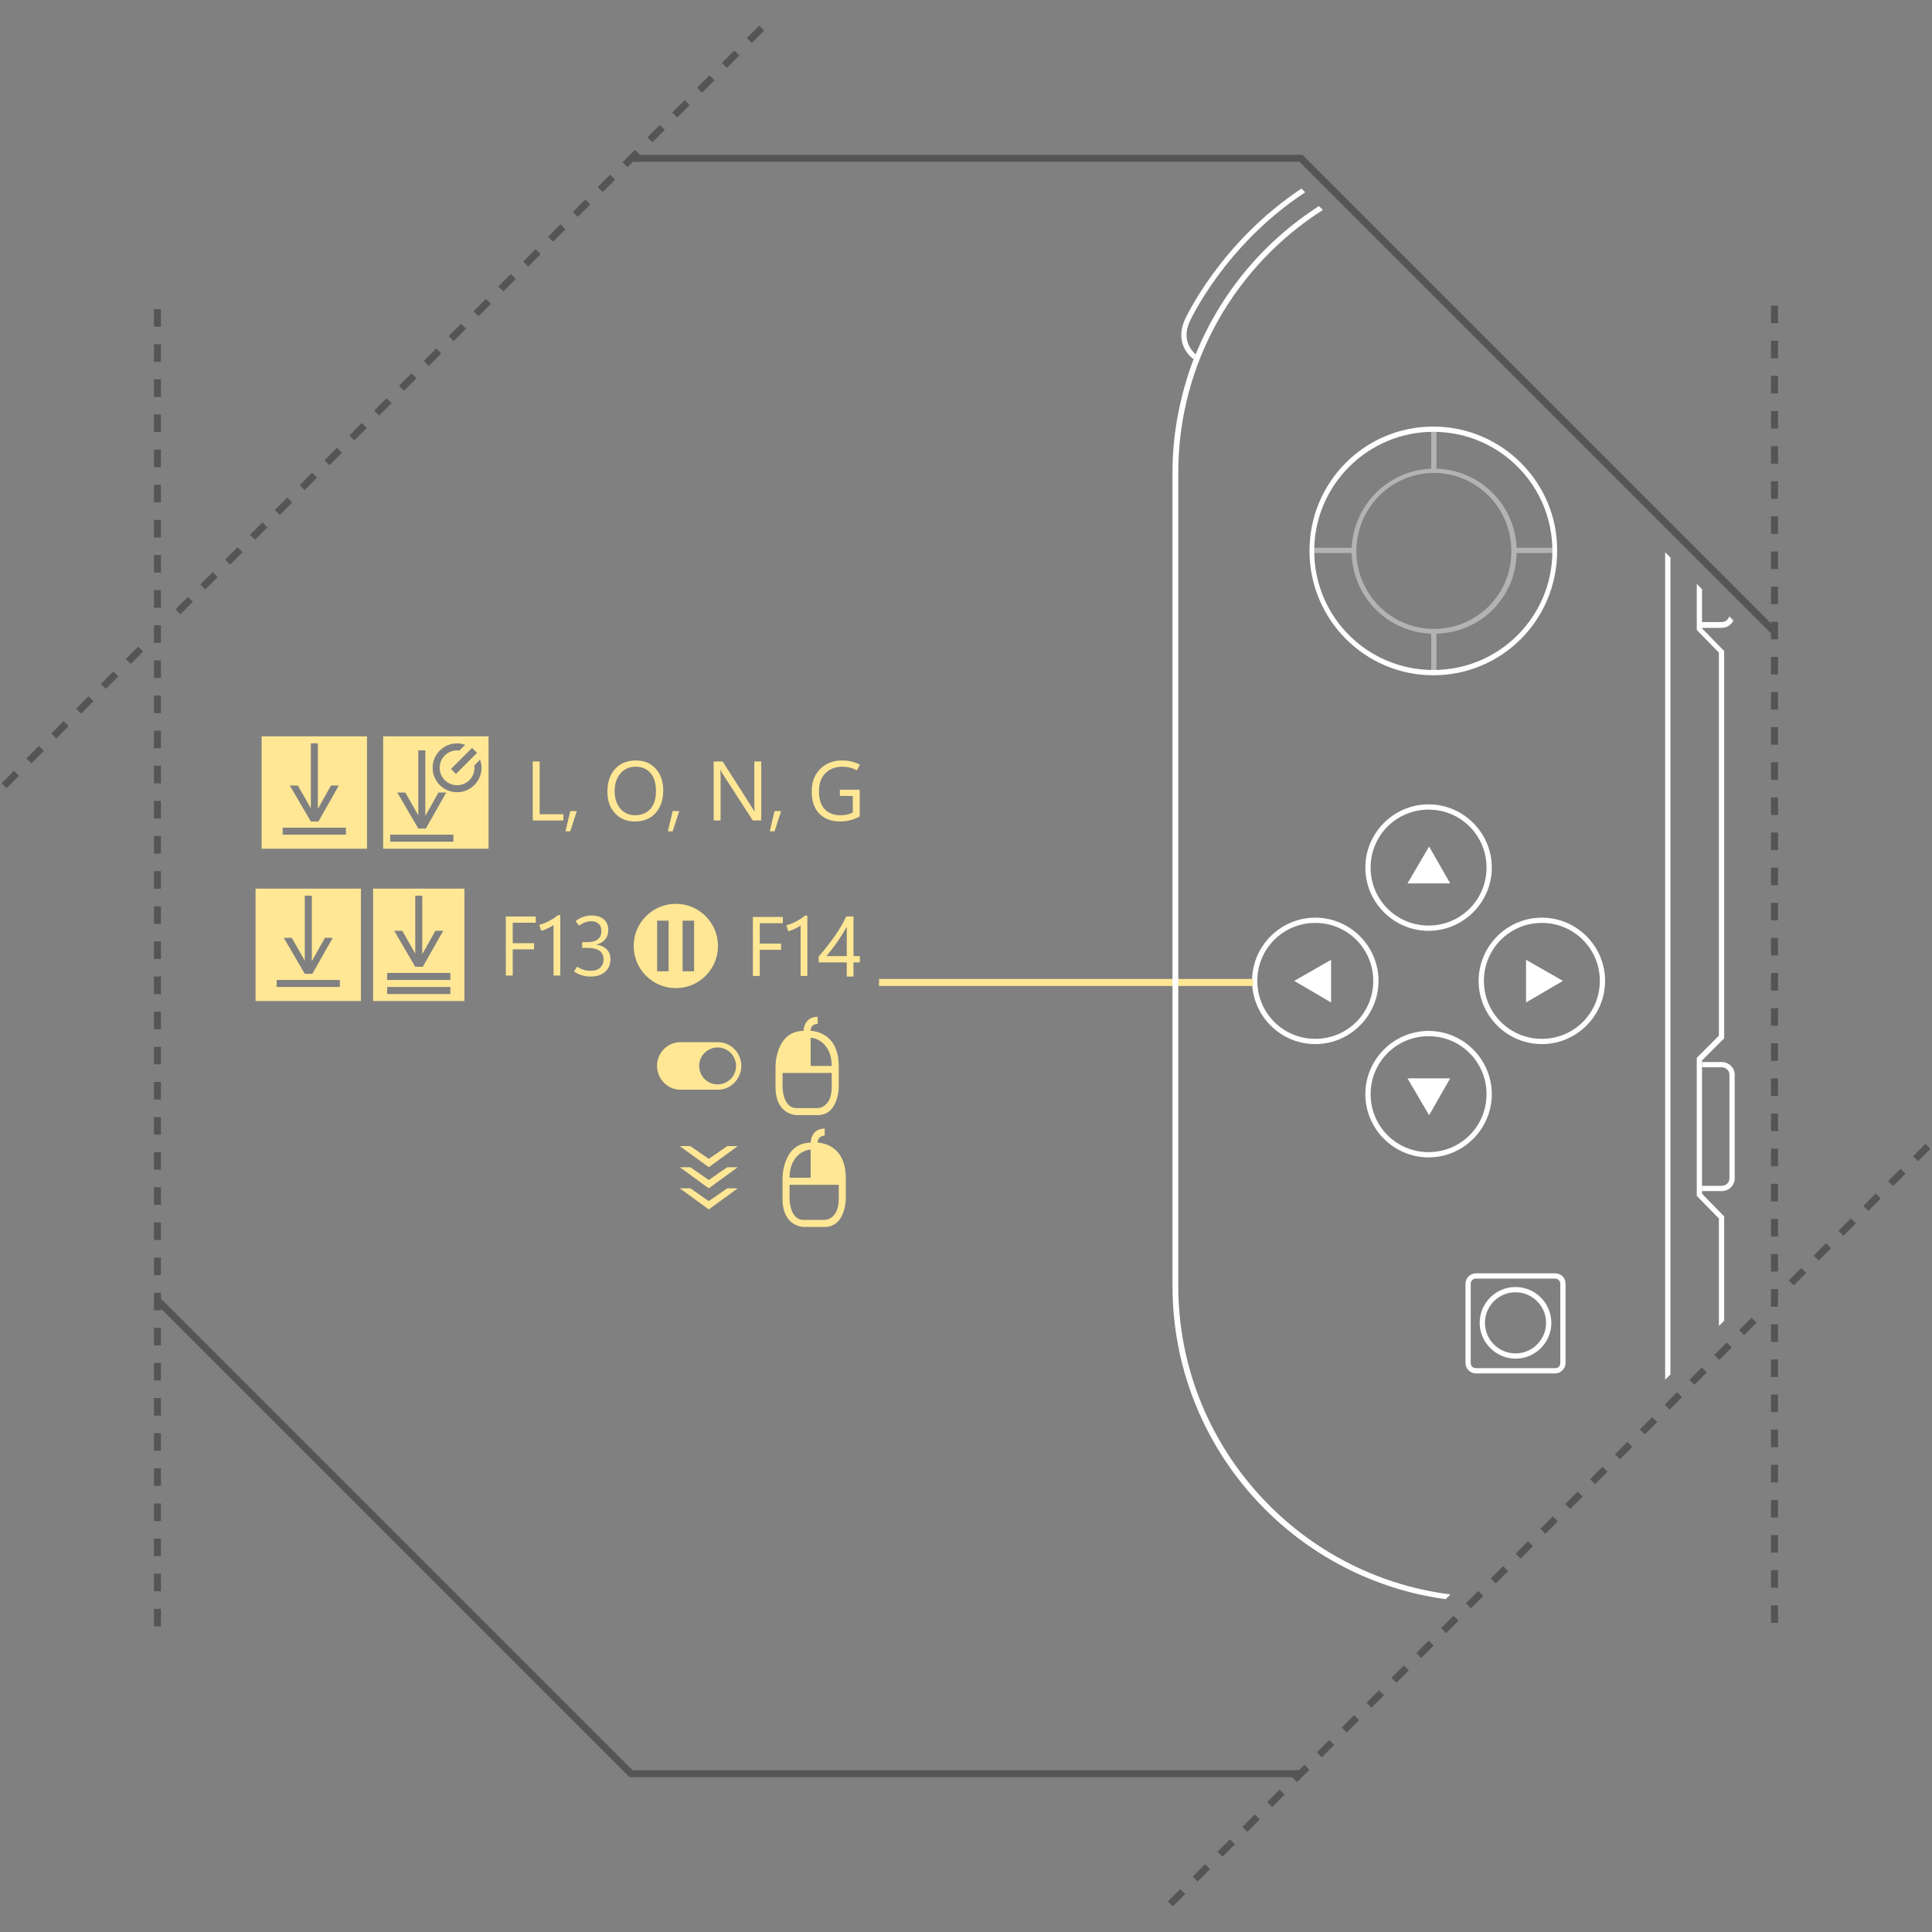 <svg xmlns="http://www.w3.org/2000/svg" xmlns:xlink="http://www.w3.org/1999/xlink" id="joycons-img-7" viewBox="0 0 550 550"><rect x="0" y="0" width="550" height="550" fill="#808080" stroke="none"/><!--joycons img 7--><g clip-path="url(#clip0_983_8950)"><path d="M504.391 180.511L369.953 46.073H179.829V44.073H370.781L505.805 179.097L504.391 180.511Z" fill="#555555"/><path d="M333.877 542.707L332.463 541.293L335.998 537.758L337.412 539.172L333.877 542.707ZM340.949 535.636L339.535 534.222L343.07 530.687L344.484 532.101L340.949 535.636ZM348.02 528.564L346.606 527.15L350.141 523.615L351.555 525.029L348.02 528.564ZM355.09 521.494L353.676 520.08L357.212 516.544L358.626 517.958L355.09 521.494ZM362.162 514.423L360.748 513.009L364.283 509.474L365.697 510.888L362.162 514.423ZM369.233 507.352L367.819 505.938L371.354 502.403L372.768 503.817L369.233 507.352ZM376.304 500.28L374.89 498.866L378.425 495.331L379.839 496.745L376.304 500.28ZM383.375 493.21L381.961 491.796L385.497 488.26L386.911 489.674L383.375 493.21ZM390.446 486.139L389.032 484.725L392.568 481.189L393.982 482.603L390.446 486.139ZM397.517 479.067L396.103 477.653L399.638 474.118L401.052 475.532L397.517 479.067ZM404.588 471.996L403.174 470.582L406.709 467.047L408.123 468.461L404.588 471.996ZM411.659 464.926L410.245 463.512L413.781 459.976L415.195 461.39L411.659 464.926ZM418.73 457.854L417.316 456.44L420.852 452.904L422.266 454.318L418.73 457.854ZM425.801 450.783L424.387 449.369L427.922 445.834L429.336 447.248L425.801 450.783ZM432.873 443.712L431.459 442.298L434.994 438.763L436.408 440.177L432.873 443.712ZM439.944 436.641L438.53 435.227L442.065 431.692L443.479 433.106L439.944 436.641ZM447.014 429.57L445.6 428.156L449.136 424.62L450.55 426.034L447.014 429.57ZM454.085 422.499L452.671 421.085L456.207 417.549L457.621 418.963L454.085 422.499ZM461.157 415.428L459.743 414.014L463.278 410.479L464.692 411.893L461.157 415.428ZM468.228 408.356L466.814 406.942L470.349 403.407L471.763 404.821L468.228 408.356ZM475.299 401.285L473.885 399.871L477.42 396.336L478.834 397.75L475.299 401.285ZM482.37 394.215L480.956 392.801L484.492 389.265L485.906 390.679L482.37 394.215ZM489.441 387.144L488.027 385.73L491.562 382.195L492.976 383.609L489.441 387.144ZM496.512 380.072L495.098 378.658L498.633 375.123L500.047 376.537L496.512 380.072ZM510.654 365.931L509.24 364.517L512.776 360.981L514.19 362.395L510.654 365.931ZM517.725 358.859L516.311 357.445L519.847 353.909L521.261 355.323L517.725 358.859ZM524.796 351.788L523.382 350.374L526.917 346.839L528.331 348.253L524.796 351.788ZM531.868 344.717L530.454 343.303L533.989 339.768L535.403 341.182L531.868 344.717ZM538.939 337.646L537.525 336.232L541.06 332.697L542.474 334.111L538.939 337.646ZM546.009 330.575L544.595 329.161L548.131 325.625L549.545 327.039L546.009 330.575Z" fill="#555555"/><path d="M506.17 462H504.17V457H506.17V462ZM506.17 452H504.17V447H506.17V452ZM506.17 442H504.17V437H506.17V442ZM506.17 432H504.17V427H506.17V432ZM506.17 422H504.17V417H506.17V422ZM506.17 412H504.17V407H506.17V412ZM506.17 402H504.17V397H506.17V402ZM506.17 392H504.17V387H506.17V392ZM506.17 382H504.17V377H506.17V382ZM506.17 372H504.17V367H506.17V372ZM506.17 362H504.17V357H506.17V362ZM506.17 352H504.17V347H506.17V352ZM506.17 342H504.17V337H506.17V342ZM506.17 332H504.17V327H506.17V332ZM506.17 322H504.17V317H506.17V322ZM506.17 312H504.17V307H506.17V312ZM506.17 302H504.17V297H506.17V302ZM506.17 292H504.17V287H506.17V292ZM506.17 282H504.17V277H506.17V282ZM506.17 272H504.17V267H506.17V272ZM506.17 262H504.17V257H506.17V262ZM506.17 252H504.17V247H506.17V252ZM506.17 242H504.17V237H506.17V242ZM506.17 232H504.17V227H506.17V232ZM506.17 222H504.17V217H506.17V222ZM506.17 212H504.17V207H506.17V212ZM506.17 202H504.17V197H506.17V202ZM506.17 192H504.17V187H506.17V192ZM506.17 182H504.17V177H506.17V182ZM506.17 172H504.17V167H506.17V172ZM506.17 162H504.17V157H506.17V162ZM506.17 152H504.17V147H506.17V152ZM506.17 142H504.17V137H506.17V142ZM506.17 132H504.17V127H506.17V132ZM506.17 122H504.17V117H506.17V122ZM506.17 112H504.17V107H506.17V112ZM506.17 102H504.17V97H506.17V102ZM506.17 92H504.17V87H506.17V92Z" fill="#555555"/><path d="M370.17 505.927H179.219L44.195 370.903L45.609 369.489L180.047 503.927H370.17V505.927Z" fill="#555555"/><path d="M1.869 224.374L0.455 222.96L3.99 219.425L5.404 220.839L1.869 224.374ZM8.939 217.303L7.525 215.889L11.061 212.353L12.475 213.767L8.939 217.303ZM16.011 210.232L14.597 208.818L18.132 205.283L19.546 206.697L16.011 210.232ZM23.082 203.161L21.668 201.747L25.204 198.211L26.618 199.625L23.082 203.161ZM30.153 196.09L28.739 194.676L32.275 191.141L33.689 192.555L30.153 196.09ZM37.224 189.019L35.81 187.605L39.346 184.069L40.76 185.483L37.224 189.019ZM51.366 174.877L49.952 173.463L53.488 169.927L54.902 171.341L51.366 174.877ZM58.437 167.806L57.023 166.392L60.559 162.857L61.973 164.271L58.437 167.806ZM65.508 160.735L64.094 159.321L67.63 155.785L69.044 157.199L65.508 160.735ZM72.579 153.664L71.165 152.25L74.701 148.715L76.115 150.129L72.579 153.664ZM79.65 146.593L78.236 145.179L81.771 141.643L83.185 143.057L79.65 146.593ZM86.721 139.521L85.307 138.107L88.843 134.572L90.257 135.986L86.721 139.521ZM93.792 132.451L92.378 131.037L95.913 127.501L97.327 128.915L93.792 132.451ZM100.863 125.379L99.449 123.965L102.985 120.43L104.399 121.844L100.863 125.379ZM107.935 118.309L106.521 116.895L110.057 113.359L111.471 114.773L107.935 118.309ZM115.005 111.237L113.591 109.823L117.127 106.287L118.541 107.701L115.005 111.237ZM122.077 104.167L120.663 102.753L124.199 99.217L125.613 100.631L122.077 104.167ZM129.147 97.095L127.733 95.681L131.269 92.145L132.683 93.559L129.147 97.095ZM136.219 90.024L134.805 88.61L138.341 85.074L139.755 86.488L136.219 90.024ZM143.29 82.953L141.876 81.539L145.411 78.003L146.825 79.417L143.29 82.953ZM150.361 75.882L148.947 74.468L152.483 70.932L153.897 72.346L150.361 75.882ZM157.432 68.811L156.018 67.397L159.554 63.861L160.968 65.275L157.432 68.811ZM164.503 61.74L163.089 60.326L166.625 56.791L168.039 58.205L164.503 61.74ZM171.574 54.669L170.16 53.255L173.696 49.719L175.11 51.133L171.574 54.669ZM178.645 47.598L177.231 46.184L180.767 42.649L182.181 44.063L178.645 47.598ZM185.716 40.527L184.302 39.113L187.838 35.577L189.252 36.991L185.716 40.527ZM192.788 33.456L191.374 32.042L194.909 28.507L196.323 29.921L192.788 33.456ZM199.858 26.385L198.444 24.971L201.98 21.435L203.394 22.849L199.858 26.385ZM206.93 19.313L205.516 17.899L209.051 14.364L210.465 15.778L206.93 19.313ZM214 12.243L212.586 10.829L216.122 7.293L217.536 8.707L214 12.243Z" fill="#555555"/><path d="M45.829 463H43.829V458H45.829V463ZM45.829 453H43.829V448H45.829V453ZM45.829 443H43.829V438H45.829V443ZM45.829 433H43.829V428H45.829V433ZM45.829 423H43.829V418H45.829V423ZM45.829 413H43.829V408H45.829V413ZM45.829 403H43.829V398H45.829V403ZM45.829 393H43.829V388H45.829V393ZM45.829 383H43.829V378H45.829V383ZM45.829 373H43.829V368H45.829V373ZM45.829 363H43.829V358H45.829V363ZM45.829 353H43.829V348H45.829V353ZM45.829 343H43.829V338H45.829V343ZM45.829 333H43.829V328H45.829V333ZM45.829 323H43.829V318H45.829V323ZM45.829 313H43.829V308H45.829V313ZM45.829 303H43.829V298H45.829V303ZM45.829 293H43.829V288H45.829V293ZM45.829 283H43.829V278H45.829V283ZM45.829 273H43.829V268H45.829V273ZM45.829 263H43.829V258H45.829V263ZM45.829 253H43.829V248H45.829V253ZM45.829 243H43.829V238H45.829V243ZM45.829 233H43.829V228H45.829V233ZM45.829 223H43.829V218H45.829V223ZM45.829 213H43.829V208H45.829V213ZM45.829 203H43.829V198H45.829V203ZM45.829 193H43.829V188H45.829V193ZM45.829 183H43.829V178H45.829V183ZM45.829 173H43.829V168H45.829V173ZM45.829 163H43.829V158H45.829V163ZM45.829 153H43.829V148H45.829V153ZM45.829 143H43.829V138H45.829V143ZM45.829 133H43.829V128H45.829V133ZM45.829 123H43.829V118H45.829V123ZM45.829 113H43.829V108H45.829V113ZM45.829 103H43.829V98H45.829V103ZM45.829 93H43.829V88H45.829V93Z" fill="#555555"/><path d="M442.685 363.985C443.435 363.985 444.185 364.585 444.185 365.485V387.985C444.185 388.885 443.585 389.485 442.685 389.485H420.185C419.285 389.485 418.685 388.885 418.685 387.985V365.485C418.685 364.585 419.285 363.985 420.185 363.985H442.685ZM442.685 362.485H420.185C418.535 362.485 417.185 363.835 417.185 365.485V387.985C417.185 389.635 418.535 390.985 420.185 390.985H442.685C444.335 390.985 445.685 389.635 445.685 387.985V365.485C445.685 363.685 444.335 362.485 442.685 362.485Z" fill="white"/><path d="M431.435 367.885C436.235 367.885 440.135 371.785 440.135 376.585C440.135 381.385 436.235 385.285 431.435 385.285C426.635 385.285 422.735 381.385 422.735 376.585C422.735 371.785 426.635 367.885 431.435 367.885ZM431.435 366.385C425.735 366.385 421.235 371.035 421.235 376.585C421.235 382.135 425.885 386.785 431.435 386.785C437.135 386.785 441.635 382.135 441.635 376.585C441.635 371.035 437.135 366.385 431.435 366.385Z" fill="white"/><path d="M408.035 122.935C426.785 122.935 441.935 138.085 441.935 156.835C441.935 175.585 426.785 190.735 408.035 190.735C389.285 190.735 374.135 175.585 374.135 156.835C374.135 138.085 389.435 122.935 408.035 122.935ZM408.035 121.435C388.535 121.435 372.785 137.185 372.785 156.835C372.785 176.335 388.535 192.235 408.035 192.235C427.535 192.235 443.285 176.485 443.285 156.835C443.435 137.335 427.535 121.435 408.035 121.435Z" fill="white"/><path opacity="0.4" d="M443.135 155.935H431.735C431.285 143.635 421.235 133.735 408.935 133.435V122.035H407.435V133.435C395.135 133.885 385.385 143.785 384.785 155.935H373.385V157.435H384.785C385.085 169.885 394.985 179.935 407.435 180.385V192.085H408.935V180.385C421.535 180.085 431.585 170.035 431.735 157.435H443.135V155.935ZM408.185 179.035C396.035 179.035 386.135 169.135 386.135 156.835C386.135 144.685 396.035 134.635 408.185 134.635C420.335 134.635 430.235 144.535 430.235 156.835C430.385 169.135 420.485 179.035 408.185 179.035Z" fill="white"/><path d="M400.685 251.485L406.835 240.985L412.835 251.485H400.685Z" fill="white"/><path d="M406.685 230.485C415.835 230.485 423.185 237.835 423.185 246.985C423.185 256.135 415.835 263.485 406.685 263.485C397.535 263.485 390.185 256.135 390.185 246.985C390.185 237.835 397.535 230.485 406.685 230.485ZM406.685 228.985C396.785 228.985 388.685 237.085 388.685 246.985C388.685 256.885 396.785 264.985 406.685 264.985C416.585 264.985 424.685 256.885 424.685 246.985C424.685 237.085 416.585 228.985 406.685 228.985Z" fill="white"/><path d="M412.835 306.985L406.835 317.485L400.685 306.985H412.835Z" fill="white"/><path d="M406.685 294.985C415.835 294.985 423.185 302.335 423.185 311.485C423.185 320.635 415.835 327.985 406.685 327.985C397.535 327.985 390.185 320.635 390.185 311.485C390.185 302.335 397.535 294.985 406.685 294.985ZM406.685 293.485C396.785 293.485 388.685 301.585 388.685 311.485C388.685 321.385 396.785 329.485 406.685 329.485C416.585 329.485 424.685 321.385 424.685 311.485C424.685 301.585 416.585 293.485 406.685 293.485Z" fill="white"/><path d="M434.435 273.235L444.935 279.235L434.435 285.385V273.235Z" fill="white"/><path d="M455.435 279.235C455.435 288.385 448.085 295.735 438.935 295.735C429.785 295.735 422.435 288.385 422.435 279.235C422.435 270.085 429.785 262.735 438.935 262.735C448.085 262.735 455.435 270.085 455.435 279.235ZM456.935 279.235C456.935 269.335 448.835 261.235 438.935 261.235C429.035 261.235 420.935 269.335 420.935 279.235C420.935 289.135 429.035 297.235 438.935 297.235C448.835 297.235 456.935 289.135 456.935 279.235Z" fill="white"/><path d="M378.935 285.385L368.435 279.235L378.935 273.235V285.385Z" fill="white"/><path d="M390.935 279.235C390.935 288.385 383.585 295.735 374.435 295.735C365.285 295.735 357.935 288.385 357.935 279.235C357.935 270.085 365.285 262.735 374.435 262.735C383.585 262.735 390.935 270.085 390.935 279.235ZM392.435 279.235C392.435 269.335 384.335 261.235 374.435 261.235C364.535 261.235 356.435 269.335 356.435 279.235C356.435 289.135 364.535 297.235 374.435 297.235C384.335 297.235 392.435 289.135 392.435 279.235Z" fill="white"/><path d="M490.085 303.835C491.285 303.835 492.335 304.735 492.335 305.935V335.485C492.335 336.685 491.285 337.585 490.085 337.585H484.535V339.085H490.085C492.185 339.085 493.835 337.435 493.835 335.485V305.935C493.835 303.985 492.185 302.335 490.085 302.335H484.535V303.835H490.085Z" fill="white"/><path d="M356.735 279.685H250.235" stroke="#FFE795" stroke-width="2" stroke-miterlimit="10" fill="none"/><path d="M204.445 296.693H193.633C189.991 296.693 187.039 299.773 187.039 303.42C187.039 307.069 189.991 310.21 193.633 310.21H204.445C208.087 310.21 211.039 307.065 211.039 303.42C211.039 299.774 208.087 296.693 204.445 296.693ZM204.289 308.708C201.388 308.708 199.039 306.356 199.039 303.451C199.039 300.546 201.388 298.194 204.289 298.194C207.19 298.194 209.539 300.546 209.539 303.451C209.539 306.356 207.19 308.708 204.289 308.708Z" fill="#FFE795"/><path d="M231.608 293.534C231.578 293.528 231.547 293.523 231.517 293.518C231.057 293.451 230.774 293.451 230.774 293.451C230.774 291.451 232.774 291.451 232.774 291.451V289.451C228.774 289.451 228.774 293.451 228.774 293.451C228.358 293.451 228.03 293.481 227.763 293.532C220.793 294.351 220.774 303.451 220.774 303.451V309.451C220.774 317.451 226.774 317.451 226.774 317.451H232.774C238.774 317.451 238.774 309.451 238.774 309.451V303.451C238.774 295.444 233.652 293.852 231.608 293.534ZM236.774 303.452H230.774V295.452C232.774 295.452 236.774 297.452 236.774 303.452ZM232.774 315.452C232.774 315.452 230.774 315.452 226.774 315.452C222.774 315.452 222.774 309.452 222.774 309.452C222.774 309.452 222.774 309.451 222.774 305.452H230.774H236.774C236.774 309.451 236.774 309.452 236.774 309.452C236.774 315.452 232.774 315.452 232.774 315.452Z" fill="#FFE795"/><path d="M210.024 332.281L201.774 338.289L193.524 332.281H196.524L201.774 335.919L207.024 332.281H210.024Z" fill="#FFE795"/><path d="M210.024 326.273L201.774 332.281L193.524 326.273H196.524L201.774 329.911L207.024 326.273H210.024Z" fill="#FFE795"/><path d="M210.024 338.289L201.774 344.297L193.524 338.289H196.524L201.774 341.927L207.024 338.289H210.024Z" fill="#FFE795"/><path d="M233.608 325.368C233.578 325.362 233.547 325.357 233.517 325.352C233.057 325.285 232.774 325.285 232.774 325.285C232.774 323.285 234.774 323.285 234.774 323.285V321.285C230.774 321.285 230.774 325.285 230.774 325.285C230.358 325.285 230.03 325.315 229.763 325.366C222.793 326.185 222.774 335.285 222.774 335.285V341.285C222.774 349.285 228.774 349.285 228.774 349.285H234.774C240.774 349.285 240.774 341.285 240.774 341.285V335.285C240.774 327.277 235.652 325.686 233.608 325.368ZM230.774 327.285V335.285H224.774C224.774 329.285 228.774 327.285 230.774 327.285ZM238.774 341.285C238.774 347.285 234.774 347.285 234.774 347.285C234.774 347.285 232.774 347.285 228.774 347.285C224.774 347.285 224.774 341.285 224.774 341.285C224.774 341.285 224.774 341.284 224.774 337.285H230.774H238.774C238.774 341.283 238.774 341.285 238.774 341.285Z" fill="#FFE795"/><path d="M74.476 209.618V241.618H104.476V209.618H74.476ZM84.785 223.618L88.491 230.102V211.618H90.491V230.294L94.227 223.618H96.451L90.643 233.868H88.491L82.503 223.618H84.785ZM98.476 237.617H80.476V235.617H98.476V237.617Z" fill="#FFE795"/><path d="M109.077 209.618V241.618H139.077V209.618H109.077ZM135.8 214.325L129.8 220.325L128.386 218.911L134.386 212.911L135.8 214.325ZM115.372 225.618L119.078 232.101V213.619H121.078V232.291L124.814 225.618H127.038L121.231 235.867H119.079L113.092 225.618H115.372ZM129.076 239.616H111.078V237.616H129.076V239.616ZM130.118 225.534C126.276 225.534 123.161 222.418 123.161 218.575C123.161 214.737 126.275 211.618 130.118 211.618C130.924 211.618 131.692 211.782 132.412 212.038L130.77 213.682C130.552 213.66 130.334 213.618 130.118 213.618C127.384 213.618 125.16 215.842 125.16 218.576C125.16 221.31 127.38 223.535 130.118 223.535C132.854 223.535 135.076 221.309 135.076 218.576C135.076 218.354 135.038 218.142 135.01 217.928L136.658 216.28C136.91 217.002 137.076 217.768 137.076 218.576C137.076 222.408 133.958 225.534 130.118 225.534Z" fill="#FFE795"/><path d="M160.379 233.572H151.66V216.767H153.629V231.79H160.379V233.572Z" fill="#FFE795"/><path d="M164.205 230.899L162.342 236.665H160.971L162.342 230.899H164.205Z" fill="#FFE795"/><path d="M180.788 233.853C178.405 233.853 176.497 233.068 175.063 231.498C173.629 229.928 172.913 227.885 172.913 225.369C172.913 222.666 173.643 220.51 175.104 218.9C176.565 217.29 178.553 216.486 181.069 216.486C183.389 216.486 185.258 217.267 186.676 218.83C188.094 220.393 188.803 222.435 188.803 224.959C188.803 227.701 188.076 229.869 186.623 231.463C185.17 233.057 183.226 233.853 180.788 233.853ZM180.788 232.083C182.632 232.083 184.085 231.481 185.147 230.278C186.209 229.075 186.741 227.391 186.741 225.227C186.741 223.008 186.225 221.293 185.194 220.082C184.163 218.871 182.741 218.266 180.928 218.266C179.162 218.266 177.729 218.903 176.627 220.176C175.525 221.449 174.975 223.121 174.975 225.192C174.975 227.263 175.512 228.928 176.586 230.19C177.66 231.452 179.062 232.083 180.788 232.083Z" fill="#FFE795"/><path d="M193.357 230.899L191.494 236.665H190.123L191.494 230.899H193.357Z" fill="#FFE795"/><path d="M216.712 233.572H214.298L205.65 220.177C205.541 220.005 205.441 219.831 205.351 219.656C205.261 219.481 205.181 219.302 205.111 219.123H205.041C205.072 219.303 205.096 219.584 205.111 219.967C205.126 220.35 205.134 220.838 205.134 221.432V233.573H203.165V216.768H205.72L214.134 229.952C214.314 230.225 214.46 230.456 214.573 230.643C214.686 230.83 214.766 230.975 214.813 231.077H214.86C214.821 230.835 214.792 230.507 214.772 230.093C214.752 229.679 214.743 229.183 214.743 228.605V216.769H216.712V233.572Z" fill="#FFE795"/><path d="M222.367 230.899L220.504 236.665H219.133L220.504 230.899H222.367Z" fill="#FFE795"/><path d="M244.739 232.423C243.895 232.9 243.005 233.257 242.067 233.495C241.129 233.733 240.145 233.852 239.114 233.852C236.653 233.852 234.698 233.11 233.249 231.625C231.8 230.14 231.075 228.062 231.075 225.391C231.075 222.664 231.886 220.498 233.507 218.893C235.128 217.288 237.208 216.485 239.747 216.485C240.677 216.485 241.54 216.581 242.337 216.772C243.134 216.963 243.946 217.27 244.775 217.692L243.966 219.286C243.271 218.927 242.587 218.667 241.915 218.507C241.243 218.347 240.517 218.267 239.735 218.267C237.813 218.267 236.233 218.876 234.995 220.095C233.757 221.314 233.138 223.033 233.138 225.251C233.138 227.501 233.681 229.202 234.767 230.355C235.853 231.508 237.384 232.084 239.361 232.084C240.017 232.084 240.631 232.02 241.201 231.891C241.771 231.762 242.295 231.565 242.771 231.299V226.588H239.091V224.807H244.739V232.423Z" fill="#FFE795"/><path d="M106.212 252.976V284.976H132.212V252.976H106.212ZM114.506 264.976L118.212 271.46V254.976H120.212V271.652L123.948 264.976H126.172L120.364 275.226H118.212L112.224 264.976H114.506ZM128.212 282.976H110.212V280.976H128.212V282.976ZM128.212 278.976H110.212V276.976H128.212V278.976Z" fill="#FFE795"/><path d="M72.753 252.976V284.976H102.753V252.976H72.753ZM83.062 266.976L86.768 273.46V254.976H88.768V273.652L92.504 266.976H94.728L88.92 277.226H86.768L80.78 266.976H83.062ZM96.753 280.975H78.753V278.975H96.753V280.975Z" fill="#FFE795"/><path d="M192.4 257.3C185.773 257.3 180.4 262.676 180.4 269.3C180.4 275.924 185.773 281.3 192.4 281.3C199.027 281.3 204.4 275.924 204.4 269.3C204.4 262.676 199.027 257.3 192.4 257.3ZM190.344 276.508H187.067V262.092H190.344V276.508ZM197.595 276.508H194.317V262.092H197.595V276.508Z" fill="#FFE795"/><path d="M152.526 262.683H145.963V268.496H152.033V270.266H145.963V277.707H143.994V260.902H152.525L152.526 262.683Z" fill="#FFE795"/><path d="M159.505 277.706H157.583V263.315C157.294 263.573 156.78 263.878 156.042 264.229C155.304 264.58 154.649 264.831 154.079 264.979L153.528 263.291C154.426 263.057 155.382 262.674 156.393 262.143C157.404 261.612 158.2 261.073 158.778 260.526H159.505V277.706Z" fill="#FFE795"/><path d="M163.39 276.569L164.281 275.186C164.906 275.592 165.533 275.889 166.162 276.077C166.791 276.265 167.43 276.358 168.078 276.358C169.328 276.358 170.264 276.061 170.885 275.467C171.506 274.873 171.817 274.115 171.817 273.194C171.817 272.053 171.426 271.208 170.645 270.657C169.864 270.106 168.692 269.831 167.129 269.831H165.734V268.202H167.058C168.441 268.202 169.478 267.944 170.169 267.429C170.86 266.914 171.206 266.109 171.206 265.015C171.206 264.124 170.935 263.441 170.392 262.964C169.849 262.487 169.199 262.249 168.441 262.249C167.793 262.249 167.173 262.351 166.584 262.554C165.995 262.757 165.422 263.074 164.867 263.503L163.859 262.226C164.57 261.671 165.3 261.265 166.05 261.007C166.8 260.749 167.624 260.62 168.523 260.62C169.929 260.62 171.056 260.991 171.904 261.733C172.752 262.475 173.175 263.491 173.175 264.78C173.175 265.78 172.896 266.637 172.337 267.352C171.778 268.067 170.941 268.581 169.823 268.893V268.94C170.964 269.065 171.909 269.485 172.659 270.2C173.409 270.915 173.784 271.858 173.784 273.03C173.784 274.577 173.27 275.792 172.243 276.675C171.216 277.558 169.878 277.999 168.229 277.999C167.315 277.999 166.471 277.886 165.698 277.659C164.925 277.432 164.155 277.069 163.39 276.569Z" fill="#FFE795"/><path d="M222.86 262.812H216.297V268.625H222.367V270.395H216.297V277.836H214.328V261.03H222.859L222.86 262.812Z" fill="#FFE795"/><path d="M229.838 277.835H227.916V263.444C227.627 263.702 227.113 264.007 226.375 264.358C225.637 264.709 224.982 264.96 224.412 265.108L223.861 263.42C224.759 263.186 225.715 262.803 226.726 262.272C227.737 261.741 228.533 261.202 229.111 260.655H229.838V277.835Z" fill="#FFE795"/><path d="M242.969 260.89V272.187H244.774V273.98H242.969V278H241.059V273.98H233.079V272.281C233.821 271.437 234.571 270.537 235.329 269.58C236.087 268.623 236.813 267.652 237.509 266.668C238.197 265.684 238.833 264.699 239.419 263.715C240.005 262.731 240.501 261.789 240.907 260.891H242.969V260.89ZM235.27 272.187H241.059V263.82C240.465 264.859 239.905 265.789 239.377 266.609C238.849 267.429 238.348 268.172 237.871 268.836C237.387 269.508 236.928 270.113 236.494 270.652C236.06 271.191 235.653 271.702 235.27 272.187Z" fill="#FFE795"/><path d="M475.535 158.726L474.035 157.226V392.774L475.535 391.274V158.726Z" fill="white"/><path d="M338.585 91.735C338.778 91.35 348.444 69.98 371.555 54.746L370.494 53.685C347.203 69.173 337.427 90.751 337.235 91.135C334.535 97.435 338.285 101.185 339.785 102.235L340.385 100.885C339.035 99.685 336.485 96.685 338.585 91.735Z" fill="white"/><path d="M490.085 178.735C491.601 178.735 492.872 177.869 493.467 176.658L492.272 175.463C492.036 176.415 491.118 177.085 490.084 177.085H484.534V167.725L483.034 166.225V179.335L489.334 185.785V294.835L483.034 301.135V340.435L489.334 346.885V377.474L490.834 375.974V346.285L484.534 339.835V339.085V337.585V303.835V302.335V301.885L490.834 295.585V185.335L484.534 178.885V178.735H490.085Z" fill="white"/><path d="M412.912 453.898C369.333 448.444 335.435 411.104 335.435 366.086V134.486C335.435 103.132 351.88 75.503 376.585 59.776L375.476 58.667C359.806 68.707 347.437 83.455 340.385 100.886L339.785 102.236C336.035 112.286 333.785 123.086 333.785 134.336V366.086C333.785 411.588 367.677 449.273 411.557 455.253L412.912 453.898Z" fill="white"/></g><defs><clipPath id="clip0_983_8950"><rect width="550" height="550" fill="white"/></clipPath></defs></svg>